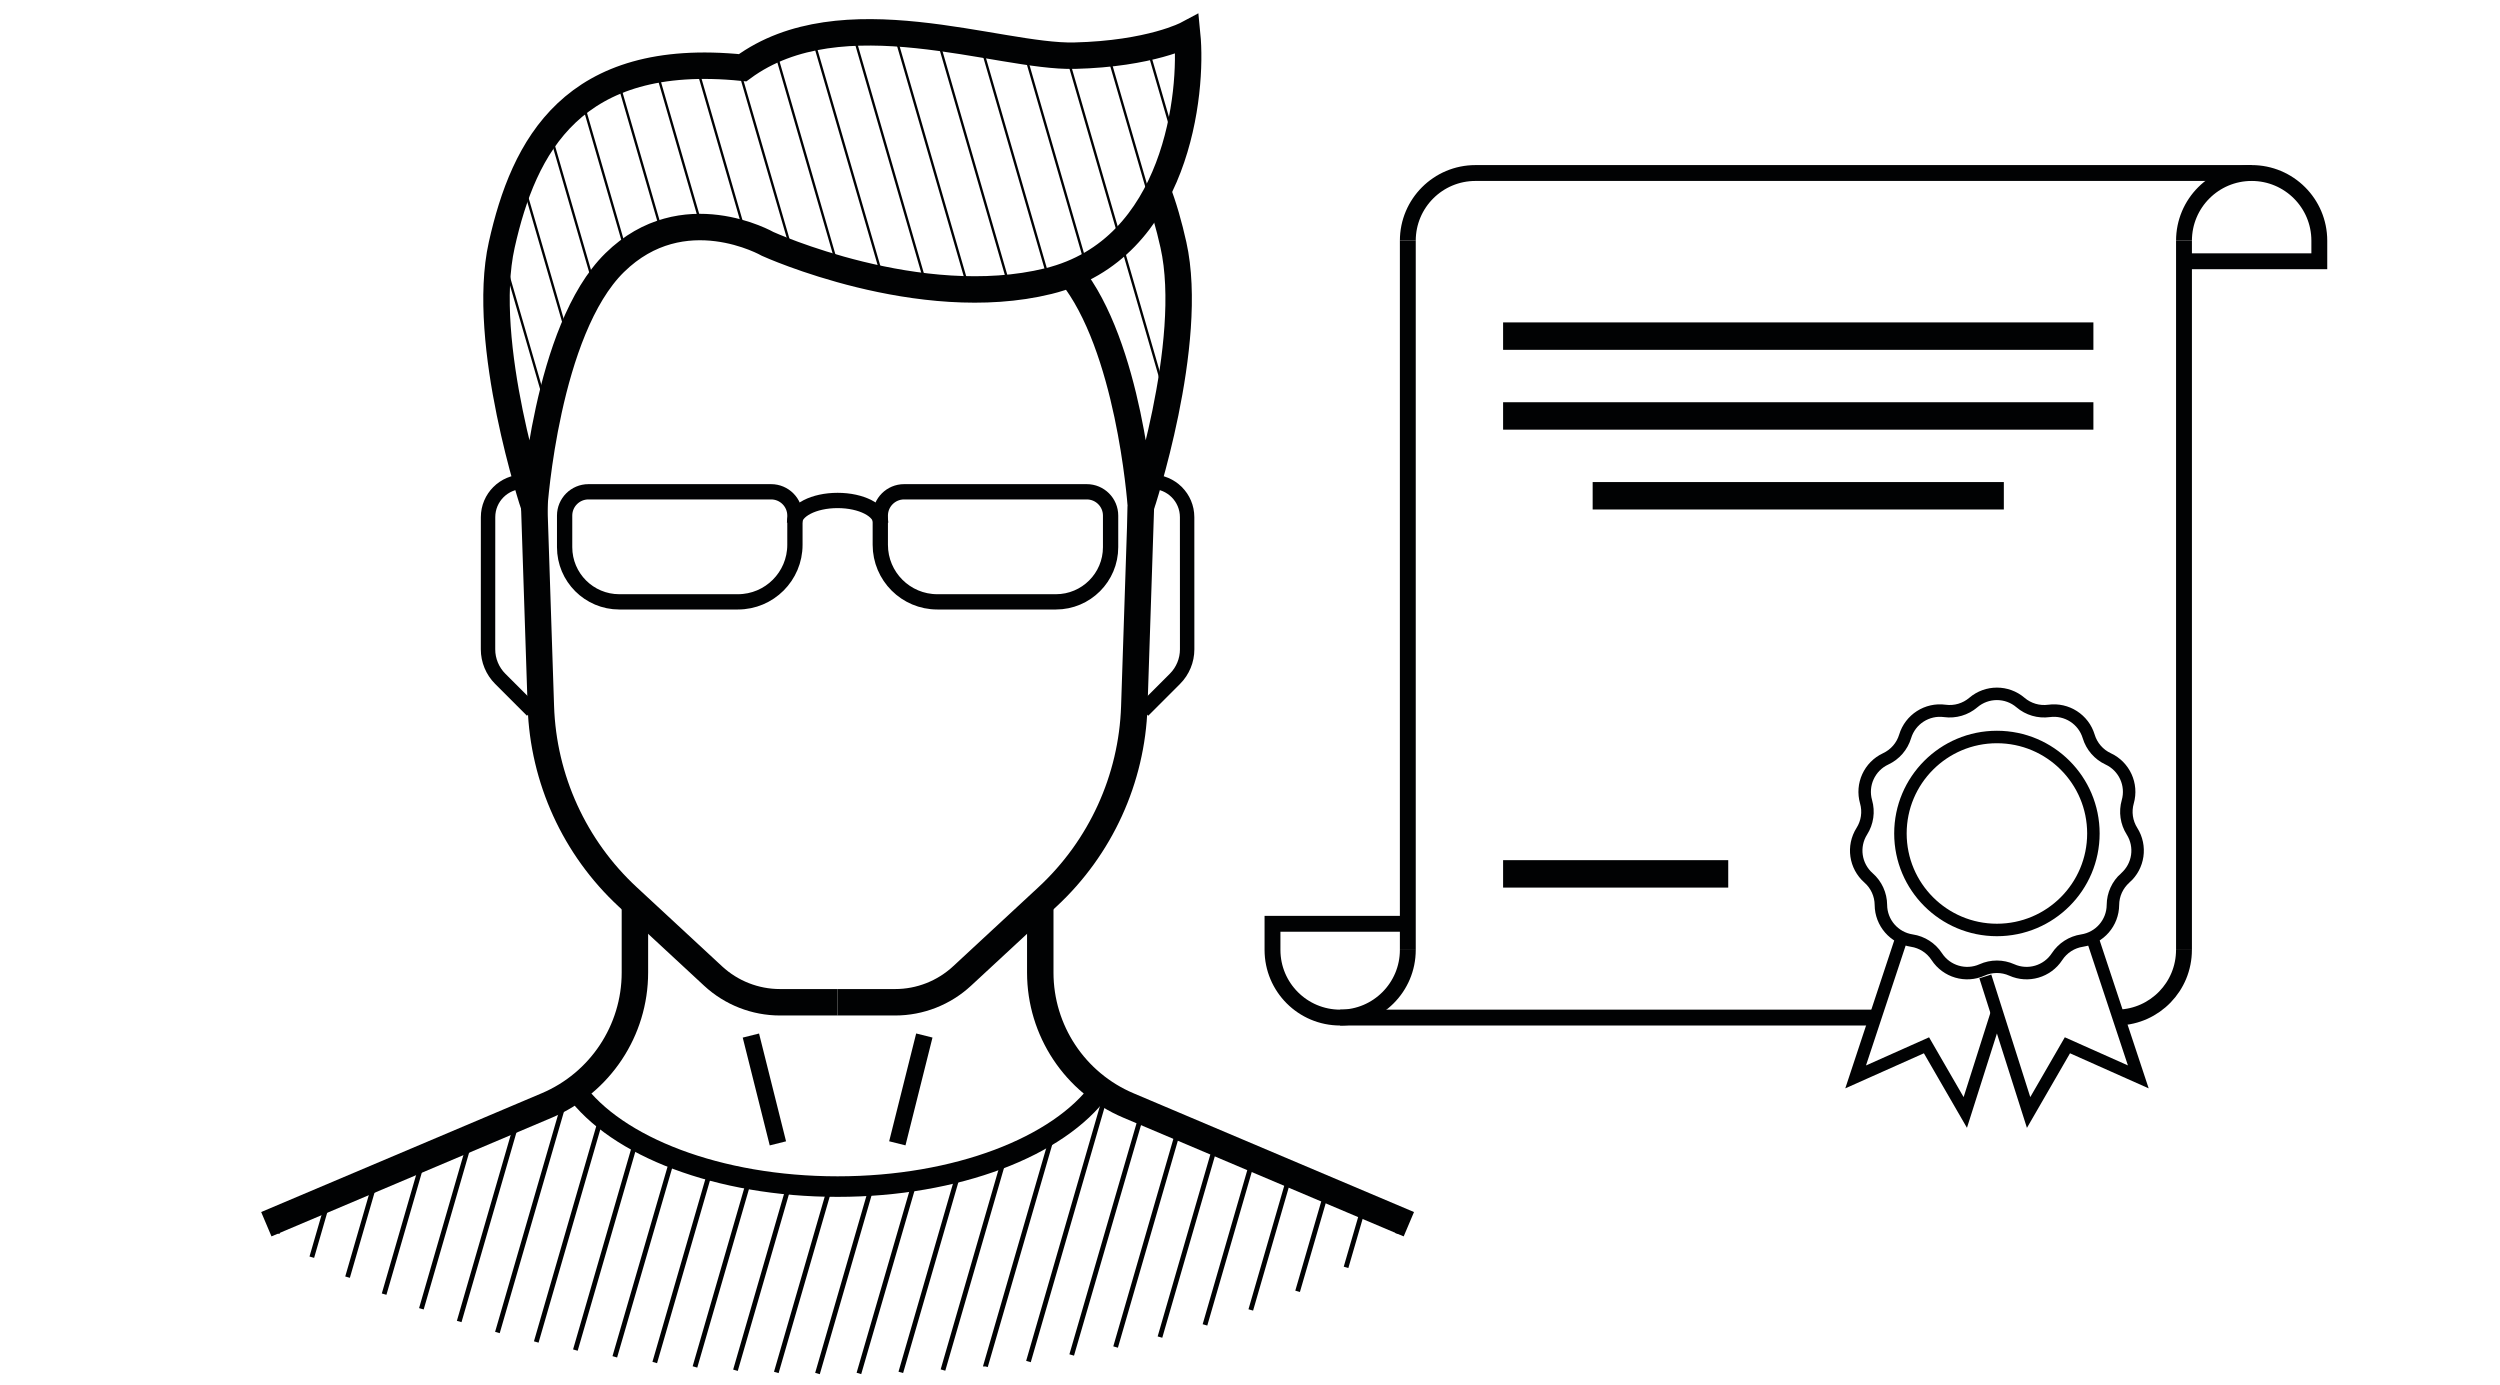 <?xml version="1.0" encoding="UTF-8" standalone="no"?>
<!DOCTYPE svg PUBLIC "-//W3C//DTD SVG 1.1//EN" "http://www.w3.org/Graphics/SVG/1.1/DTD/svg11.dtd">
<svg width="100%" height="100%" viewBox="0 0 1040 576" version="1.1" xmlns="http://www.w3.org/2000/svg" xmlns:xlink="http://www.w3.org/1999/xlink" xml:space="preserve" xmlns:serif="http://www.serif.com/" style="fill-rule:evenodd;clip-rule:evenodd;stroke-miterlimit:10;">
    <g transform="matrix(1,0,0,1,-3607,-2143)">
        <g id="Artboard1" transform="matrix(1,0,0,1,4837.57,2323.61)">
            <rect x="-4837.57" y="-2323.61" width="18839.2" height="10767.4" style="fill:none;"/>
            <g id="Vrstva-1" serif:id="Vrstva 1" transform="matrix(1,0,0,1,0.427,0.389)">
                <g transform="matrix(-0.278,0.961,0.961,0.278,-646.604,331.033)">
                    <path d="M-3.539,-2.66L1.999,-2.66" style="fill:none;fill-rule:nonzero;stroke:rgb(1,2,3);stroke-width:2px;"/>
                </g>
                <g transform="matrix(-0.279,0.96,0.96,0.279,-655.932,340.506)">
                    <path d="M-17.203,-12.92L9.703,-12.92" style="fill:none;fill-rule:nonzero;stroke:rgb(1,2,3);stroke-width:2px;"/>
                </g>
                <g transform="matrix(-0.279,0.96,0.96,0.279,-666.439,346.832)">
                    <path d="M-28.178,-21.165L15.898,-21.165" style="fill:none;fill-rule:nonzero;stroke:rgb(1,2,3);stroke-width:2px;"/>
                </g>
                <g transform="matrix(-0.278,0.96,0.96,0.278,-677.612,351.4)">
                    <path d="M-37.65,-28.285L21.25,-28.285" style="fill:none;fill-rule:nonzero;stroke:rgb(1,2,3);stroke-width:2px;"/>
                </g>
                <g transform="matrix(-0.278,0.96,0.96,0.278,-689.227,354.799)">
                    <path d="M-46.122,-34.65L26.032,-34.65" style="fill:none;fill-rule:nonzero;stroke:rgb(1,2,3);stroke-width:2px;"/>
                </g>
                <g transform="matrix(-0.278,0.96,0.96,0.278,-701.185,357.306)">
                    <path d="M-53.83,-40.44L30.38,-40.44" style="fill:none;fill-rule:nonzero;stroke:rgb(1,2,3);stroke-width:2px;"/>
                </g>
                <g transform="matrix(-0.278,0.96,0.96,0.278,-713.417,359.08)">
                    <path d="M-60.914,-45.765L34.384,-45.765" style="fill:none;fill-rule:nonzero;stroke:rgb(1,2,3);stroke-width:2px;"/>
                </g>
                <g transform="matrix(-0.279,0.96,0.96,0.279,-725.885,360.26)">
                    <path d="M-67.478,-50.69L38.078,-50.69" style="fill:none;fill-rule:nonzero;stroke:rgb(1,2,3);stroke-width:2px;"/>
                </g>
                <g transform="matrix(-0.278,0.96,0.96,0.278,-738.02,360.705)">
                    <path d="M-74.186,-55.73L41.866,-55.73" style="fill:none;fill-rule:nonzero;stroke:rgb(1,2,3);stroke-width:2px;"/>
                </g>
                <g transform="matrix(1,0,0,1,-792.805,387.443)">
                    <path d="M0,-97.47L0,-97.46L-28.25,-0.01L-28.25,0" style="fill:none;fill-rule:nonzero;stroke:rgb(1,2,3);stroke-width:2px;"/>
                </g>
                <g transform="matrix(-0.278,0.96,0.96,0.278,-786.899,369.291)">
                    <path d="M-59.016,-44.335L33.306,-44.335" style="fill:none;fill-rule:nonzero;stroke:rgb(1,2,3);stroke-width:2px;"/>
                </g>
                <g transform="matrix(-0.278,0.96,0.96,0.278,-807.498,371.417)">
                    <path d="M-55.533,-41.72L31.343,-41.72" style="fill:none;fill-rule:nonzero;stroke:rgb(1,2,3);stroke-width:2px;"/>
                </g>
                <g transform="matrix(-0.279,0.96,0.96,0.279,-826.804,372.624)">
                    <path d="M-53.366,-40.09L30.116,-40.09" style="fill:none;fill-rule:nonzero;stroke:rgb(1,2,3);stroke-width:2px;"/>
                </g>
                <g transform="matrix(-0.278,0.96,0.96,0.278,-845.205,373.052)">
                    <path d="M-52.066,-39.115L29.386,-39.115" style="fill:none;fill-rule:nonzero;stroke:rgb(1,2,3);stroke-width:2px;"/>
                </g>
                <g transform="matrix(-0.278,0.96,0.96,0.278,-862.861,372.802)">
                    <path d="M-51.467,-38.665L29.047,-38.665" style="fill:none;fill-rule:nonzero;stroke:rgb(1,2,3);stroke-width:2px;"/>
                </g>
                <g transform="matrix(-0.278,0.96,0.96,0.278,-879.851,371.892)">
                    <path d="M-51.467,-38.665L29.047,-38.665" style="fill:none;fill-rule:nonzero;stroke:rgb(1,2,3);stroke-width:2px;"/>
                </g>
                <g transform="matrix(-0.278,0.96,0.96,0.278,-896.198,370.322)">
                    <path d="M-52.04,-39.095L29.37,-39.095" style="fill:none;fill-rule:nonzero;stroke:rgb(1,2,3);stroke-width:2px;"/>
                </g>
                <g transform="matrix(-0.278,0.96,0.96,0.278,-911.87,368.076)">
                    <path d="M-53.242,-40L30.052,-40" style="fill:none;fill-rule:nonzero;stroke:rgb(1,2,3);stroke-width:2px;"/>
                </g>
                <g transform="matrix(-0.279,0.96,0.96,0.279,-926.78,365.118)">
                    <path d="M-55.157,-41.435L31.127,-41.435" style="fill:none;fill-rule:nonzero;stroke:rgb(1,2,3);stroke-width:2px;"/>
                </g>
                <g transform="matrix(-0.278,0.96,0.96,0.278,-940.714,361.325)">
                    <path d="M-57.994,-43.57L32.734,-43.57" style="fill:none;fill-rule:nonzero;stroke:rgb(1,2,3);stroke-width:2px;"/>
                </g>
                <g transform="matrix(-0.278,0.96,0.96,0.278,-953.268,356.546)">
                    <path d="M-62.235,-46.755L35.125,-46.755" style="fill:none;fill-rule:nonzero;stroke:rgb(1,2,3);stroke-width:2px;"/>
                </g>
                <g transform="matrix(1,0,0,1,-995.495,373.323)">
                    <path d="M0,-98.58L0,-98.57L-28.58,0" style="fill:none;fill-rule:nonzero;stroke:rgb(1,2,3);stroke-width:2px;"/>
                </g>
                <g transform="matrix(-0.278,0.96,0.96,0.278,-990.389,349.941)">
                    <path d="M-56.461,-42.42L31.871,-42.42" style="fill:none;fill-rule:nonzero;stroke:rgb(1,2,3);stroke-width:2px;"/>
                </g>
                <g transform="matrix(-0.278,0.96,0.96,0.278,-1014.08,347.677)">
                    <path d="M-47.402,-35.61L26.752,-35.61" style="fill:none;fill-rule:nonzero;stroke:rgb(1,2,3);stroke-width:2px;"/>
                </g>
                <g transform="matrix(-0.278,0.96,0.96,0.278,-1038.01,344.773)">
                    <path d="M-37.798,-28.4L21.338,-28.4" style="fill:none;fill-rule:nonzero;stroke:rgb(1,2,3);stroke-width:2px;"/>
                </g>
                <g transform="matrix(-0.278,0.96,0.96,0.278,-1062.22,341.119)">
                    <path d="M-27.552,-20.7L15.552,-20.7" style="fill:none;fill-rule:nonzero;stroke:rgb(1,2,3);stroke-width:2px;"/>
                </g>
                <g transform="matrix(-0.278,0.96,0.96,0.278,-1086.81,336.505)">
                    <path d="M-16.485,-12.385L9.305,-12.385" style="fill:none;fill-rule:nonzero;stroke:rgb(1,2,3);stroke-width:2px;"/>
                </g>
                <g transform="matrix(-0.278,0.961,0.961,0.278,-1111.88,330.58)">
                    <path d="M-4.298,-3.23L2.428,-3.23" style="fill:none;fill-rule:nonzero;stroke:rgb(1,2,3);stroke-width:2px;"/>
                </g>
                <g transform="matrix(1,0,0,1,-736.855,-166.387)">
                    <path d="M0,3.46L0,3.44L-0.99,0" style="fill:none;fill-rule:nonzero;stroke:rgb(1,2,3);stroke-width:1px;"/>
                </g>
                <g transform="matrix(1,0,0,1,-741.865,-161.337)">
                    <path d="M0,40.62L0,40.61L-11.78,0" style="fill:none;fill-rule:nonzero;stroke:rgb(1,2,3);stroke-width:1px;"/>
                </g>
                <g transform="matrix(-0.279,-0.96,-0.96,0.279,-733.768,-144.923)">
                    <path d="M-41.402,31.1L23.362,31.1" style="fill:none;fill-rule:nonzero;stroke:rgb(1,2,3);stroke-width:1px;"/>
                </g>
                <g transform="matrix(1,0,0,1,-745.335,-157.847)">
                    <path d="M0,144.26L0,144.25L-19.38,77.38L-41.82,0" style="fill:none;fill-rule:nonzero;stroke:rgb(1,2,3);stroke-width:1px;"/>
                </g>
                <g transform="matrix(-0.278,-0.96,-0.96,0.278,-752.557,-139.839)">
                    <path d="M-59.619,44.79L33.649,44.79" style="fill:none;fill-rule:nonzero;stroke:rgb(1,2,3);stroke-width:1px;"/>
                </g>
                <g transform="matrix(-0.278,-0.96,-0.96,0.278,-765.46,-140.837)">
                    <path d="M-65.558,49.25L36.998,49.25" style="fill:none;fill-rule:nonzero;stroke:rgb(1,2,3);stroke-width:1px;"/>
                </g>
                <g transform="matrix(-0.278,-0.96,-0.96,0.278,-780.24,-142.358)">
                    <path d="M-69.288,52.055L39.108,52.055" style="fill:none;fill-rule:nonzero;stroke:rgb(1,2,3);stroke-width:1px;"/>
                </g>
                <g transform="matrix(-0.278,-0.96,-0.96,0.278,-796.563,-143.594)">
                    <path d="M-70.95,53.3L40.04,53.3" style="fill:none;fill-rule:nonzero;stroke:rgb(1,2,3);stroke-width:1px;"/>
                </g>
                <g transform="matrix(-0.278,-0.96,-0.96,0.278,-814.448,-143.986)">
                    <path d="M-70.278,52.8L39.668,52.8" style="fill:none;fill-rule:nonzero;stroke:rgb(1,2,3);stroke-width:1px;"/>
                </g>
                <g transform="matrix(-0.279,-0.96,-0.96,0.279,-834.004,-143.061)">
                    <path d="M-67.014,50.34L37.814,50.34" style="fill:none;fill-rule:nonzero;stroke:rgb(1,2,3);stroke-width:1px;"/>
                </g>
                <g transform="matrix(-0.278,-0.96,-0.96,0.278,-855.344,-140.23)">
                    <path d="M-60.739,45.63L34.279,45.63" style="fill:none;fill-rule:nonzero;stroke:rgb(1,2,3);stroke-width:1px;"/>
                </g>
                <g transform="matrix(-0.279,-0.96,-0.96,0.279,-878.438,-135.801)">
                    <path d="M-51.643,38.795L29.143,38.795" style="fill:none;fill-rule:nonzero;stroke:rgb(1,2,3);stroke-width:1px;"/>
                </g>
                <g transform="matrix(-0.278,-0.96,-0.96,0.278,-900.212,-138.061)">
                    <path d="M-46.71,35.09L26.36,35.09" style="fill:none;fill-rule:nonzero;stroke:rgb(1,2,3);stroke-width:1px;"/>
                </g>
                <g transform="matrix(-0.278,-0.96,-0.96,0.278,-919.77,-137.481)">
                    <path d="M-43.547,32.715L24.577,32.715" style="fill:none;fill-rule:nonzero;stroke:rgb(1,2,3);stroke-width:1px;"/>
                </g>
                <g transform="matrix(-0.278,-0.96,-0.96,0.278,-936.889,-133.435)">
                    <path d="M-42.226,31.725L23.836,31.725" style="fill:none;fill-rule:nonzero;stroke:rgb(1,2,3);stroke-width:1px;"/>
                </g>
                <g transform="matrix(-0.278,-0.96,-0.96,0.278,-951.814,-125.276)">
                    <path d="M-42.184,31.695L23.814,31.695" style="fill:none;fill-rule:nonzero;stroke:rgb(1,2,3);stroke-width:1px;"/>
                </g>
                <g transform="matrix(-0.278,-0.96,-0.96,0.278,-964.47,-111.874)">
                    <path d="M-43.114,32.39L24.334,32.39" style="fill:none;fill-rule:nonzero;stroke:rgb(1,2,3);stroke-width:1px;"/>
                </g>
                <g transform="matrix(1,0,0,1,-994.395,-106.337)">
                    <path d="M0,67.05C-0.01,67.04 0,67.04 0,67.04L-19.44,0" style="fill:none;fill-rule:nonzero;stroke:rgb(1,2,3);stroke-width:1px;"/>
                </g>
                <g transform="matrix(1,0,0,1,-1002.94,-77.246)">
                    <path d="M0,68C0,68 -0.01,68 0,67.99L-19.72,0" style="fill:none;fill-rule:nonzero;stroke:rgb(1,2,3);stroke-width:1px;"/>
                </g>
                <g transform="matrix(-0.961,0.277,0.277,0.961,-1007.86,28.179)">
                    <path d="M1.445,-10.144C1.449,-9.771 1.45,-9.407 1.451,-9.043L1.445,-7.043C1.443,-6.366 1.442,-5.72 1.44,-5.116L1.435,0.204" style="fill:none;fill-rule:nonzero;stroke:rgb(1,2,3);stroke-width:1px;"/>
                </g>
                <g transform="matrix(-0.978,-0.207,-0.207,0.978,-1034.11,112.453)">
                    <path d="M-1.164,-95.381C6.798,-93.698 11.89,-85.879 10.207,-77.917L-1.164,-24.116C-2.117,-19.608 -4.822,-15.663 -8.683,-13.149L-24.387,-2.925" style="fill:none;fill-rule:nonzero;stroke:rgb(1,2,3);stroke-width:6px;"/>
                </g>
                <g transform="matrix(1,0,0,1,-841.064,23.585)">
                    <path d="M0,45.788L49.33,45.788C61.891,45.788 72.074,35.605 72.074,23.043L72.074,9.908C72.074,4.436 67.638,0 62.167,0L-13.822,0C-19.294,0 -23.73,4.436 -23.73,9.908L-23.73,22.058C-23.73,35.164 -13.106,45.788 0,45.788Z" style="fill:none;fill-rule:nonzero;stroke:rgb(1,2,3);stroke-width:6.36px;"/>
                </g>
                <g transform="matrix(1,0,0,1,-900.464,27.192)">
                    <path d="M0,9.226C0,4.131 8.019,0 17.912,0C27.804,0 35.823,4.131 35.823,9.226" style="fill:none;fill-rule:nonzero;stroke:rgb(1,2,3);stroke-width:6.36px;"/>
                </g>
                <g transform="matrix(1,0,0,1,-798.245,328.273)">
                    <path d="M0,-133.4L0,-104.68C0,-80.58 14.42,-58.82 36.62,-49.42L153.33,0" style="fill:none;fill-rule:nonzero;stroke:rgb(1,2,3);stroke-width:11px;"/>
                </g>
                <g transform="matrix(-0.243,0.97,0.97,0.243,-831.702,283.086)">
                    <path d="M-28.724,-22.427L17.511,-22.427" style="fill:none;fill-rule:nonzero;stroke:rgb(1,2,3);stroke-width:7px;"/>
                </g>
                <g transform="matrix(1,0,0,1,-1008.96,235.945)">
                    <path d="M0,-212.7L2.96,-123C3.96,-92.85 16.97,-64.34 39.1,-43.83L74.62,-10.91C82.19,-3.9 92.13,0 102.45,0L126.4,0" style="fill:none;fill-rule:nonzero;stroke:rgb(1,2,3);stroke-width:11px;"/>
                </g>
                <g transform="matrix(-0.978,0.207,0.207,0.978,-731.009,112.453)">
                    <path d="M1.164,-95.381C-6.798,-93.698 -11.89,-85.879 -10.207,-77.917L1.164,-24.116C2.117,-19.608 4.822,-15.663 8.683,-13.149L24.387,-2.925" style="fill:none;fill-rule:nonzero;stroke:rgb(1,2,3);stroke-width:6px;"/>
                </g>
                <g transform="matrix(1,0,0,1,-882.558,29.725)">
                    <path d="M0,206.22L23.95,206.22C34.26,206.22 44.2,202.32 51.77,195.31L87.29,162.39C109.42,141.88 122.44,113.37 123.43,83.22L126.18,0.07L126.18,0" style="fill:none;fill-rule:nonzero;stroke:rgb(1,2,3);stroke-width:11px;"/>
                </g>
                <g transform="matrix(1,0,0,1,-924.039,23.585)">
                    <path d="M0,45.788L-49.33,45.788C-61.891,45.788 -72.074,35.605 -72.074,23.043L-72.074,9.908C-72.074,4.436 -67.639,0 -62.167,0L13.822,0C19.294,0 23.73,4.436 23.73,9.908L23.73,22.058C23.73,35.164 13.105,45.788 0,45.788Z" style="fill:none;fill-rule:nonzero;stroke:rgb(1,2,3);stroke-width:6.36px;"/>
                </g>
                <g transform="matrix(1,0,0,1,-922.065,-0.507)">
                    <path d="M0,-152.312C41.25,-182.673 106.336,-156.556 138.062,-157.33C169.787,-158.104 184.929,-166.229 184.929,-166.229C187.322,-142.207 180.861,-76.762 127.231,-63.556C73.601,-50.349 10.474,-78.997 10.474,-78.997C10.474,-78.997 -24.72,-99.176 -53.211,-71.244C-81.702,-43.312 -86.675,30.361 -86.675,30.361C-86.675,30.361 -109.374,-37.706 -100.204,-78.642C-91.035,-119.578 -70.8,-159.502 0,-152.312Z" style="fill:none;fill-rule:nonzero;stroke:rgb(1,2,3);stroke-width:11px;"/>
                </g>
                <g transform="matrix(1,0,0,1,-785.638,-5.795)">
                    <path d="M0,-61.28C24.2,-31.33 29.04,32.53 29.26,35.54L29.26,35.65C29.26,35.65 51.95,-32.42 42.78,-73.35C40.99,-81.37 38.77,-89.34 35.82,-96.93" style="fill:none;fill-rule:nonzero;stroke:rgb(1,2,3);stroke-width:11px;"/>
                </g>
                <g transform="matrix(0.243,0.97,0.97,-0.243,-892.618,261.329)">
                    <path d="M-17.511,-22.427L28.724,-22.427" style="fill:none;fill-rule:nonzero;stroke:rgb(1,2,3);stroke-width:7px;"/>
                </g>
                <g transform="matrix(1,0,0,1,-966.875,328.273)">
                    <path d="M0,-133.4L0,-104.68C0,-80.58 -14.42,-58.82 -36.61,-49.42L-153.33,0" style="fill:none;fill-rule:nonzero;stroke:rgb(1,2,3);stroke-width:11px;"/>
                </g>
                <g transform="matrix(1,0,0,1,-991.798,312.623)">
                    <path d="M0,-40.35C17.14,-16.72 59.58,0 109.24,0C158.9,0 201.34,-16.72 218.48,-40.35" style="fill:none;fill-rule:nonzero;stroke:rgb(1,2,3);stroke-width:8.55px;"/>
                </g>
                <g transform="matrix(0,-1,-1,0,-497.822,66.644)">
                    <path d="M-147.523,147.523L147.523,147.523" style="fill:none;fill-rule:nonzero;stroke:rgb(1,2,3);stroke-width:6.6px;"/>
                </g>
                <g transform="matrix(1,0,0,1,-645.345,-109.025)">
                    <path d="M0,28.146C0,12.601 12.602,0 28.146,0L351.035,0" style="fill:none;fill-rule:nonzero;stroke:rgb(1,2,3);stroke-width:6.6px;"/>
                </g>
                <g transform="matrix(0,-1,-1,0,-682.13,194.659)">
                    <path d="M-19.508,-36.785C-35.053,-36.785 -47.654,-24.183 -47.654,-8.639C-47.654,6.906 -35.053,19.508 -19.508,19.508L-8.639,19.508L-8.639,-36.785" style="fill:none;fill-rule:nonzero;stroke:rgb(1,2,3);stroke-width:6.6px;"/>
                </g>
                <g transform="matrix(0,-1,-1,0,-174.934,66.644)">
                    <path d="M-147.523,147.523L147.523,147.523" style="fill:none;fill-rule:nonzero;stroke:rgb(1,2,3);stroke-width:6.6px;"/>
                </g>
                <g transform="matrix(0,1,1,0,-304.101,-118.816)">
                    <path d="M37.938,-18.356C22.392,-18.356 9.791,-5.754 9.791,9.79C9.791,25.336 22.392,37.938 37.938,37.938L46.502,37.938L46.502,-18.356" style="fill:none;fill-rule:nonzero;stroke:rgb(1,2,3);stroke-width:6.6px;"/>
                </g>
                <g transform="matrix(-1,0,0,1,-673.495,242.313)">
                    <path d="M-222.58,0L0,0" style="fill:none;fill-rule:nonzero;stroke:rgb(1,2,3);stroke-width:6.6px;"/>
                </g>
                <g transform="matrix(0.695,-0.719,-0.719,-0.695,-335.404,247.774)">
                    <path d="M-5.961,14.06C4.896,3.54 22.214,3.471 33.161,14.06" style="fill:none;fill-rule:nonzero;stroke:rgb(1,2,3);stroke-width:6.6px;"/>
                </g>
                <g transform="matrix(-1,0,0,1,-400.905,242.313)">
                    <path d="M-1.25,0L0,0" style="fill:none;fill-rule:nonzero;stroke:rgb(1,2,3);stroke-width:6.6px;"/>
                </g>
                <g transform="matrix(0,-1,-1,0,-400.281,125.592)">
                    <circle cx="-40.137" cy="0" r="40.137" style="fill:none;stroke:rgb(1,2,3);stroke-width:5.19px;"/>
                </g>
                <g transform="matrix(1,0,0,1,-390.466,220.708)">
                    <path d="M0,-109.448C3.276,-106.652 7.588,-105.385 11.856,-105.967C19.221,-106.97 26.223,-102.47 28.37,-95.354C29.614,-91.231 32.558,-87.833 36.462,-86.016C43.2,-82.878 46.658,-75.307 44.616,-68.159C43.434,-64.018 44.073,-59.569 46.375,-55.928C50.348,-49.646 49.163,-41.407 43.582,-36.498L43.581,-36.498C40.347,-33.654 38.48,-29.565 38.448,-25.258C38.394,-17.825 32.943,-11.535 25.593,-10.423C21.335,-9.778 17.553,-7.348 15.198,-3.742C11.133,2.481 3.147,4.826 -3.637,1.788C-7.567,0.028 -12.063,0.028 -15.993,1.788C-22.777,4.826 -30.764,2.481 -34.828,-3.742C-37.184,-7.348 -40.965,-9.778 -45.223,-10.423C-52.573,-11.535 -58.023,-17.825 -58.078,-25.258C-58.11,-29.565 -59.978,-33.654 -63.211,-36.498C-68.793,-41.407 -69.978,-49.646 -66.005,-55.928C-63.703,-59.569 -63.063,-64.018 -64.247,-68.159C-66.288,-75.307 -62.831,-82.878 -56.092,-86.016C-52.188,-87.833 -49.244,-91.231 -48,-95.354C-45.853,-102.47 -38.852,-106.97 -31.486,-105.967C-27.219,-105.385 -22.906,-106.652 -19.63,-109.448C-13.977,-114.274 -5.653,-114.274 0,-109.448Z" style="fill:none;fill-rule:nonzero;stroke:rgb(1,2,3);stroke-width:5.19px;"/>
                </g>
                <g transform="matrix(-0.314,0.949,0.949,0.314,-392.51,247.204)">
                    <path d="M-19.702,-56.981L39.711,-56.981L17.956,-33.121L39.423,-9.008L-4.069,-9.529" style="fill:none;fill-rule:nonzero;stroke:rgb(1,2,3);stroke-width:5.19px;"/>
                </g>
                <g transform="matrix(0.303,0.953,0.953,-0.303,-362.894,209.508)">
                    <path d="M2.148,-44.969L61.555,-44.969L39.802,-21.113L61.266,3.003L1.863,2.287" style="fill:none;fill-rule:nonzero;stroke:rgb(1,2,3);stroke-width:5.2px;"/>
                </g>
                <g transform="matrix(1,0,0,1,-605.708,-41.172)">
                    <path d="M0,0L245.565,0" style="fill:none;fill-rule:nonzero;stroke:rgb(1,2,3);stroke-width:11.41px;"/>
                </g>
                <g transform="matrix(1,0,0,1,-605.708,-7.964)">
                    <path d="M0,0L245.565,0" style="fill:none;fill-rule:nonzero;stroke:rgb(1,2,3);stroke-width:11.41px;"/>
                </g>
                <g transform="matrix(1,0,0,1,-568.452,25.243)">
                    <path d="M0,0L171.051,0" style="fill:none;fill-rule:nonzero;stroke:rgb(1,2,3);stroke-width:11.41px;"/>
                </g>
                <g transform="matrix(1,0,0,1,-605.708,182.533)">
                    <path d="M0,0L93.656,0" style="fill:none;fill-rule:nonzero;stroke:rgb(1,2,3);stroke-width:11.41px;"/>
                </g>
            </g>
        </g>
    </g>
</svg>
